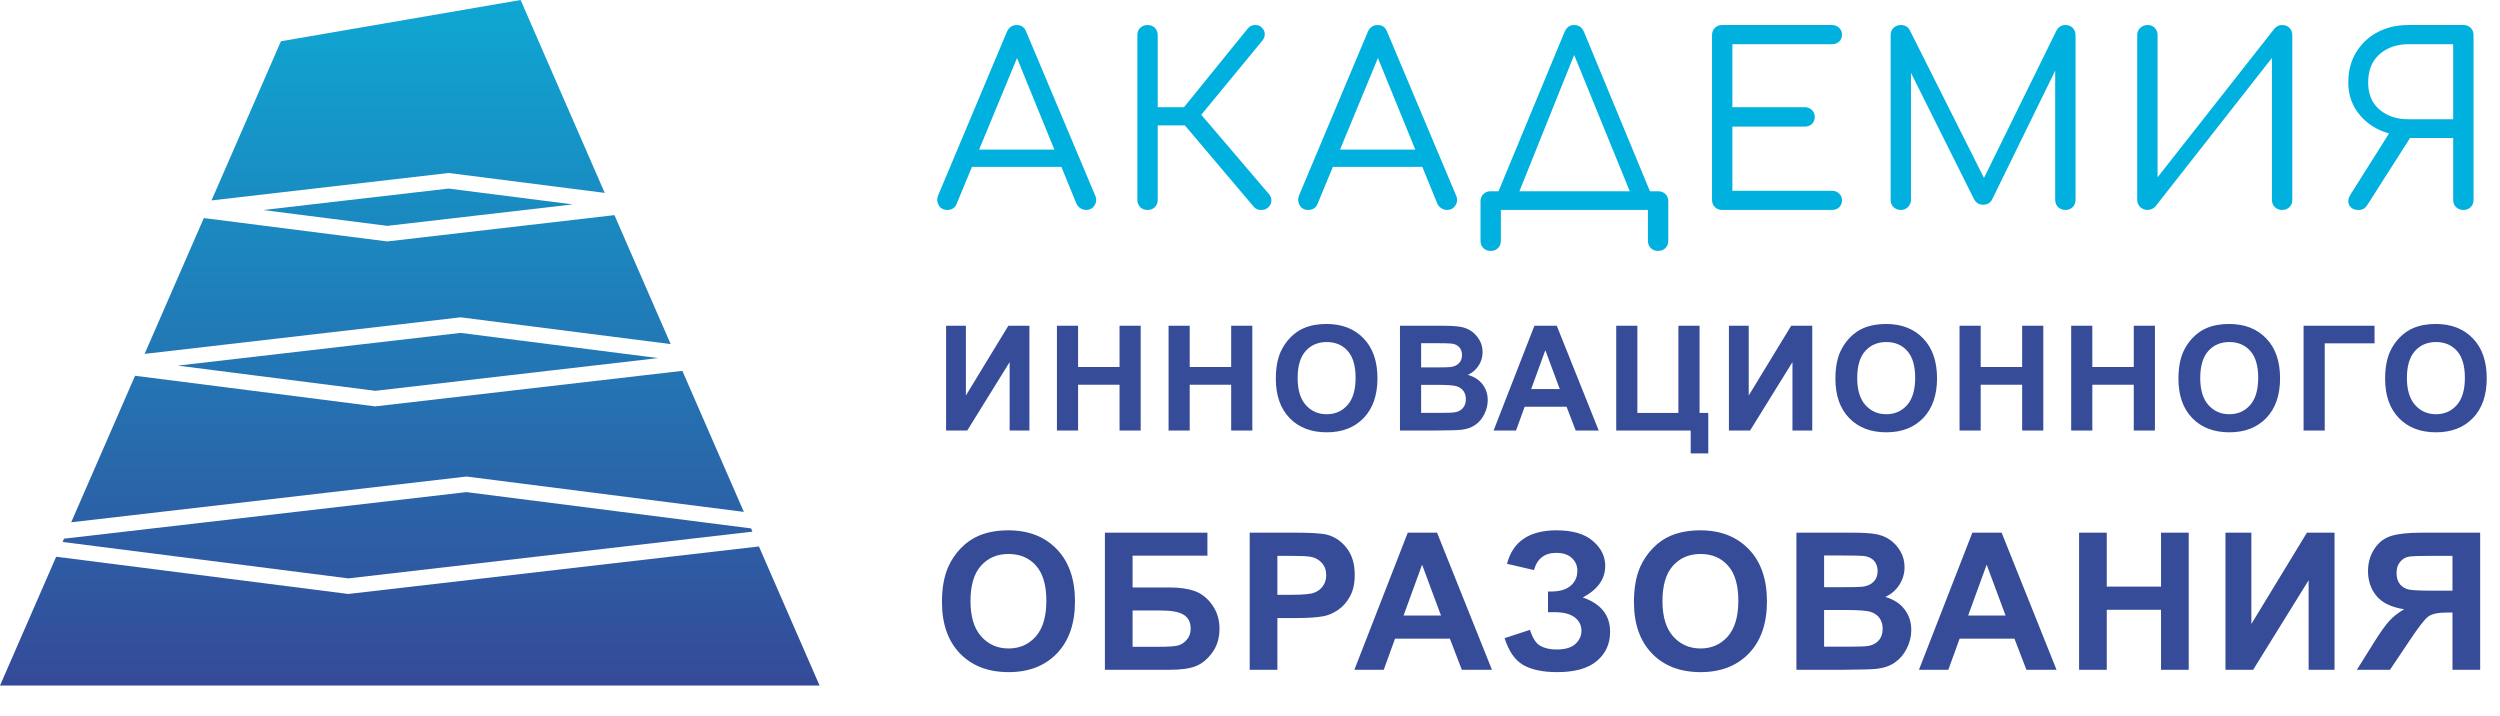<?xml version="1.0" encoding="UTF-8"?> <svg xmlns="http://www.w3.org/2000/svg" width="485" height="139" viewBox="0 0 485 139" fill="none"> <path fill-rule="evenodd" clip-rule="evenodd" d="M101 0L54.5 8L41.035 38.882L87.035 33.56L117.319 37.421L101 0ZM119.202 41.738L75.115 46.839L39.543 42.304L28.055 68.653L89.356 61.56L130.111 66.755L119.202 41.738ZM132.375 71.946L72.794 78.84L26.204 72.9L13.812 101.32L90.503 92.447L144.306 99.306L132.375 71.946ZM145.703 102.508L145.977 103.136L67.572 112.208L12.146 105.142L12.426 104.501L90.486 95.469L145.703 102.508ZM10.897 108.007L67.554 115.23L147.231 106.011L159 133H0L10.897 108.007ZM51.036 40.745L75.132 43.817L111.114 39.654L87.017 36.582L51.036 40.745ZM34.473 70.93L72.811 75.817L127.677 69.469L89.339 64.582L34.473 70.93Z" fill="url(#paint0_linear_205_37)"></path> <path d="M183.802 40.731C183.036 40.731 182.47 40.425 182.102 39.812C181.766 39.169 181.735 38.526 182.011 37.883L195.331 6.188C195.73 5.3 196.373 4.856 197.261 4.856C198.149 4.856 198.761 5.3 199.098 6.188L212.465 37.929C212.771 38.602 212.725 39.245 212.327 39.858C211.96 40.44 211.424 40.731 210.719 40.731C210.321 40.731 209.954 40.623 209.617 40.409C209.28 40.195 209.02 39.904 208.836 39.536L196.618 9.587H197.996L185.593 39.536C185.44 39.934 185.195 40.241 184.858 40.455C184.522 40.639 184.169 40.731 183.802 40.731ZM186.65 32.371L188.166 29.017H206.585L208.147 32.371H186.65ZM246.048 40.225C245.681 40.593 245.206 40.761 244.624 40.731C244.043 40.731 243.583 40.532 243.246 40.134L228.318 22.495L242.098 5.499C242.466 5.071 242.925 4.856 243.476 4.856C244.027 4.826 244.487 5.009 244.854 5.407C245.222 5.806 245.39 6.234 245.359 6.694C245.359 7.122 245.191 7.536 244.854 7.934L233.049 22.265L246.14 37.607C246.508 38.036 246.676 38.48 246.646 38.939C246.646 39.399 246.446 39.827 246.048 40.225ZM222.622 40.731C222.04 40.731 221.566 40.547 221.198 40.179C220.831 39.812 220.647 39.337 220.647 38.755V6.831C220.647 6.25 220.831 5.775 221.198 5.407C221.566 5.04 222.04 4.856 222.622 4.856C223.204 4.856 223.678 5.04 224.046 5.407C224.413 5.775 224.597 6.25 224.597 6.831V20.795H231.947V24.332H224.597V38.755C224.597 39.337 224.413 39.812 224.046 40.179C223.678 40.547 223.204 40.731 222.622 40.731ZM253.819 40.731C253.054 40.731 252.487 40.425 252.12 39.812C251.783 39.169 251.752 38.526 252.028 37.883L265.349 6.188C265.747 5.3 266.39 4.856 267.278 4.856C268.166 4.856 268.778 5.3 269.115 6.188L282.482 37.929C282.788 38.602 282.742 39.245 282.344 39.858C281.977 40.44 281.441 40.731 280.736 40.731C280.338 40.731 279.971 40.623 279.634 40.409C279.297 40.195 279.037 39.904 278.853 39.536L266.635 9.587H268.013L255.611 39.536C255.457 39.934 255.212 40.241 254.876 40.455C254.539 40.639 254.187 40.731 253.819 40.731ZM256.667 32.371L258.183 29.017H276.602L278.164 32.371H256.667ZM293.788 39.536L290.388 37.883L303.526 6.188C303.924 5.3 304.536 4.856 305.363 4.856C306.282 4.856 306.925 5.3 307.292 6.188L320.429 37.929L317.168 39.536L304.949 9.587H305.822L293.788 39.536ZM289.194 48.677C288.612 48.677 288.138 48.494 287.77 48.126C287.403 47.759 287.219 47.284 287.219 46.702V39.077C287.219 38.495 287.403 38.021 287.77 37.653C288.138 37.286 288.612 37.102 289.194 37.102H321.669C322.251 37.102 322.726 37.286 323.093 37.653C323.461 38.021 323.645 38.495 323.645 39.077V46.702C323.645 47.284 323.461 47.759 323.093 48.126C322.726 48.494 322.251 48.677 321.669 48.677C321.088 48.677 320.613 48.494 320.246 48.126C319.878 47.759 319.694 47.284 319.694 46.702V40.731H291.169V46.702C291.169 47.284 290.986 47.759 290.618 48.126C290.281 48.494 289.807 48.677 289.194 48.677ZM334.107 40.731C333.525 40.731 333.051 40.547 332.683 40.179C332.316 39.812 332.132 39.337 332.132 38.755V6.831C332.132 6.25 332.316 5.775 332.683 5.407C333.051 5.04 333.525 4.856 334.107 4.856H355.421C355.972 4.856 356.431 5.04 356.799 5.407C357.166 5.744 357.35 6.188 357.35 6.739C357.35 7.26 357.166 7.704 356.799 8.072C356.431 8.408 355.972 8.577 355.421 8.577H336.082V20.795H350.092C350.674 20.795 351.149 20.979 351.516 21.346C351.884 21.714 352.067 22.158 352.067 22.679C352.067 23.23 351.884 23.689 351.516 24.057C351.149 24.393 350.674 24.562 350.092 24.562H336.082V37.01H355.421C355.972 37.01 356.431 37.194 356.799 37.561C357.166 37.898 357.35 38.327 357.35 38.847C357.35 39.399 357.166 39.858 356.799 40.225C356.431 40.562 355.972 40.731 355.421 40.731H334.107ZM368.757 40.731C368.206 40.731 367.731 40.547 367.333 40.179C366.965 39.781 366.782 39.307 366.782 38.755V6.831C366.782 6.25 366.965 5.775 367.333 5.407C367.731 5.04 368.206 4.856 368.757 4.856C369.553 4.856 370.135 5.193 370.502 5.867L385.661 36.045H384.145L398.982 5.867C399.38 5.193 399.961 4.856 400.727 4.856C401.278 4.856 401.738 5.04 402.105 5.407C402.473 5.775 402.656 6.25 402.656 6.831V38.755C402.656 39.307 402.473 39.781 402.105 40.179C401.738 40.547 401.278 40.731 400.727 40.731C400.145 40.731 399.655 40.547 399.257 40.179C398.89 39.781 398.706 39.307 398.706 38.755V12.068L399.533 12.022L386.442 38.755C386.074 39.399 385.508 39.72 384.742 39.72C383.915 39.72 383.303 39.322 382.905 38.526L369.813 12.297L370.732 12.068V38.755C370.732 39.307 370.533 39.781 370.135 40.179C369.767 40.547 369.308 40.731 368.757 40.731ZM416.641 40.731C416.089 40.731 415.615 40.547 415.217 40.179C414.819 39.812 414.62 39.337 414.62 38.755V6.831C414.62 6.25 414.819 5.775 415.217 5.407C415.615 5.04 416.089 4.856 416.641 4.856C417.223 4.856 417.682 5.04 418.019 5.407C418.386 5.775 418.57 6.25 418.57 6.831V34.392L441.215 5.591C441.614 5.101 442.119 4.856 442.731 4.856C443.313 4.856 443.788 5.04 444.155 5.407C444.523 5.775 444.706 6.25 444.706 6.831V38.755C444.706 39.337 444.523 39.812 444.155 40.179C443.788 40.547 443.313 40.731 442.731 40.731C442.18 40.731 441.705 40.547 441.307 40.179C440.94 39.812 440.756 39.337 440.756 38.755V11.241L418.157 40.042C417.973 40.256 417.743 40.425 417.468 40.547C417.192 40.669 416.916 40.731 416.641 40.731ZM477.892 40.731C477.341 40.731 476.866 40.547 476.468 40.179C476.101 39.812 475.917 39.337 475.917 38.755V26.767H466.822V26.307C464.74 26.307 462.841 25.863 461.126 24.975C459.442 24.087 458.095 22.878 457.084 21.346C456.074 19.785 455.568 18.009 455.568 16.018C455.568 13.813 456.058 11.884 457.038 10.23C458.049 8.546 459.427 7.229 461.172 6.28C462.918 5.331 464.939 4.856 467.236 4.856H477.892C478.474 4.856 478.949 5.04 479.316 5.407C479.684 5.775 479.868 6.25 479.868 6.831V38.755C479.868 39.337 479.684 39.812 479.316 40.179C478.949 40.547 478.474 40.731 477.892 40.731ZM457.544 40.731C456.686 40.731 456.089 40.425 455.752 39.812C455.446 39.169 455.538 38.465 456.028 37.699L464.158 24.792L468.108 25.894L459.289 39.72C459.075 40.057 458.83 40.317 458.554 40.501C458.278 40.654 457.942 40.731 457.544 40.731ZM467.236 23.138H475.917V8.577H467.236C465.704 8.577 464.342 8.883 463.148 9.496C461.984 10.077 461.065 10.919 460.391 12.022C459.748 13.124 459.427 14.456 459.427 16.018C459.427 17.488 459.748 18.759 460.391 19.831C461.065 20.872 461.984 21.683 463.148 22.265C464.342 22.847 465.704 23.138 467.236 23.138Z" fill="#00B1DF"></path> <path d="M183.541 63.196H187.382V76.728L195.618 63.196H199.708V83.522H195.867V70.253L187.645 83.522H183.541V63.196ZM205.045 83.522V63.196H209.149V71.196H217.191V63.196H221.295V83.522H217.191V74.635H209.149V83.522H205.045ZM226.701 83.522V63.196H230.805V71.196H238.847V63.196H242.951V83.522H238.847V74.635H230.805V83.522H226.701ZM247.511 73.484C247.511 71.413 247.821 69.675 248.44 68.27C248.902 67.235 249.531 66.306 250.326 65.484C251.13 64.661 252.008 64.051 252.96 63.653C254.226 63.117 255.687 62.849 257.341 62.849C260.336 62.849 262.73 63.778 264.524 65.636C266.326 67.494 267.227 70.078 267.227 73.387C267.227 76.668 266.335 79.238 264.551 81.096C262.767 82.944 260.383 83.869 257.397 83.869C254.374 83.869 251.971 82.949 250.187 81.109C248.403 79.261 247.511 76.719 247.511 73.484ZM251.74 73.345C251.74 75.647 252.272 77.394 253.334 78.586C254.397 79.769 255.747 80.361 257.383 80.361C259.019 80.361 260.359 79.774 261.404 78.6C262.458 77.417 262.985 75.647 262.985 73.29C262.985 70.96 262.472 69.222 261.446 68.076C260.429 66.93 259.075 66.357 257.383 66.357C255.692 66.357 254.328 66.939 253.293 68.104C252.258 69.26 251.74 71.007 251.74 73.345ZM271.594 63.196H279.719C281.327 63.196 282.524 63.265 283.31 63.404C284.105 63.533 284.812 63.81 285.431 64.236C286.06 64.661 286.582 65.229 286.998 65.941C287.414 66.644 287.622 67.434 287.622 68.312C287.622 69.264 287.363 70.138 286.845 70.933C286.337 71.727 285.644 72.324 284.765 72.721C286.004 73.082 286.956 73.696 287.622 74.565C288.287 75.434 288.62 76.455 288.62 77.629C288.62 78.554 288.403 79.455 287.968 80.333C287.543 81.202 286.956 81.9 286.207 82.427C285.468 82.944 284.553 83.263 283.462 83.383C282.778 83.457 281.128 83.504 278.512 83.522H271.594V63.196ZM275.698 66.579V71.279H278.388C279.987 71.279 280.98 71.256 281.368 71.21C282.071 71.127 282.621 70.886 283.018 70.489C283.425 70.082 283.628 69.551 283.628 68.894C283.628 68.266 283.453 67.757 283.102 67.369C282.76 66.972 282.247 66.731 281.563 66.648C281.156 66.602 279.987 66.579 278.055 66.579H275.698ZM275.698 74.662V80.097H279.497C280.976 80.097 281.914 80.056 282.311 79.972C282.921 79.862 283.416 79.594 283.795 79.168C284.183 78.734 284.377 78.156 284.377 77.435C284.377 76.825 284.229 76.308 283.934 75.882C283.638 75.457 283.208 75.147 282.644 74.953C282.089 74.759 280.879 74.662 279.011 74.662H275.698ZM310.151 83.522H305.687L303.912 78.905H295.787L294.109 83.522H289.756L297.673 63.196H302.012L310.151 83.522ZM302.595 75.48L299.794 67.938L297.049 75.48H302.595ZM313.547 63.196H317.651V80.111H325.61V63.196H329.714V80.111H331.405V87.959H327.994V83.522H313.547V63.196ZM335.411 63.196H339.252V76.728L347.488 63.196H351.578V83.522H347.737V70.253L339.515 83.522H335.411V63.196ZM356.069 73.484C356.069 71.413 356.379 69.675 356.998 68.27C357.46 67.235 358.089 66.306 358.884 65.484C359.688 64.661 360.566 64.051 361.518 63.653C362.784 63.117 364.245 62.849 365.899 62.849C368.894 62.849 371.288 63.778 373.081 65.636C374.884 67.494 375.785 70.078 375.785 73.387C375.785 76.668 374.893 79.238 373.109 81.096C371.325 82.944 368.94 83.869 365.955 83.869C362.932 83.869 360.529 82.949 358.745 81.109C356.961 79.261 356.069 76.719 356.069 73.484ZM360.298 73.345C360.298 75.647 360.829 77.394 361.892 78.586C362.955 79.769 364.305 80.361 365.941 80.361C367.577 80.361 368.917 79.774 369.962 78.6C371.015 77.417 371.542 75.647 371.542 73.29C371.542 70.96 371.029 69.222 370.003 68.076C368.987 66.93 367.632 66.357 365.941 66.357C364.249 66.357 362.886 66.939 361.851 68.104C360.815 69.26 360.298 71.007 360.298 73.345ZM380.151 83.522V63.196H384.255V71.196H392.297V63.196H396.401V83.522H392.297V74.635H384.255V83.522H380.151ZM401.807 83.522V63.196H405.912V71.196H413.953V63.196H418.057V83.522H413.953V74.635H405.912V83.522H401.807ZM422.618 73.484C422.618 71.413 422.927 69.675 423.547 68.27C424.009 67.235 424.637 66.306 425.432 65.484C426.237 64.661 427.115 64.051 428.067 63.653C429.333 63.117 430.794 62.849 432.448 62.849C435.443 62.849 437.837 63.778 439.63 65.636C441.433 67.494 442.334 70.078 442.334 73.387C442.334 76.668 441.442 79.238 439.658 81.096C437.874 82.944 435.489 83.869 432.504 83.869C429.481 83.869 427.078 82.949 425.294 81.109C423.51 79.261 422.618 76.719 422.618 73.484ZM426.847 73.345C426.847 75.647 427.378 77.394 428.441 78.586C429.504 79.769 430.854 80.361 432.49 80.361C434.126 80.361 435.466 79.774 436.511 78.6C437.564 77.417 438.091 75.647 438.091 73.29C438.091 70.96 437.578 69.222 436.552 68.076C435.535 66.93 434.181 66.357 432.49 66.357C430.798 66.357 429.435 66.939 428.4 68.104C427.364 69.26 426.847 71.007 426.847 73.345ZM446.894 63.196H460.662V66.607H450.998V83.522H446.894V63.196ZM462.713 73.484C462.713 71.413 463.023 69.675 463.642 68.27C464.104 67.235 464.733 66.306 465.528 65.484C466.332 64.661 467.21 64.051 468.162 63.653C469.429 63.117 470.889 62.849 472.544 62.849C475.538 62.849 477.932 63.778 479.726 65.636C481.528 67.494 482.429 70.078 482.429 73.387C482.429 76.668 481.537 79.238 479.753 81.096C477.969 82.944 475.585 83.869 472.599 83.869C469.576 83.869 467.173 82.949 465.389 81.109C463.605 79.261 462.713 76.719 462.713 73.484ZM466.942 73.345C466.942 75.647 467.474 77.394 468.537 78.586C469.6 79.769 470.949 80.361 472.585 80.361C474.221 80.361 475.562 79.774 476.606 78.6C477.66 77.417 478.187 75.647 478.187 73.29C478.187 70.96 477.674 69.222 476.648 68.076C475.631 66.93 474.277 66.357 472.585 66.357C470.894 66.357 469.53 66.939 468.495 68.104C467.46 69.26 466.942 71.007 466.942 73.345Z" fill="#364C99"></path> <path d="M182.741 116.801C182.741 114.091 183.146 111.817 183.957 109.978C184.562 108.623 185.384 107.407 186.425 106.33C187.477 105.254 188.627 104.455 189.873 103.935C191.53 103.233 193.442 102.882 195.607 102.882C199.527 102.882 202.66 104.098 205.007 106.53C207.366 108.962 208.546 112.343 208.546 116.674C208.546 120.969 207.378 124.332 205.044 126.764C202.709 129.183 199.587 130.393 195.68 130.393C191.724 130.393 188.578 129.189 186.243 126.782C183.908 124.362 182.741 121.035 182.741 116.801ZM188.276 116.62C188.276 119.632 188.971 121.919 190.363 123.479C191.754 125.028 193.52 125.802 195.662 125.802C197.803 125.802 199.557 125.034 200.924 123.497C202.303 121.949 202.993 119.632 202.993 116.547C202.993 113.498 202.321 111.224 200.979 109.724C199.648 108.224 197.875 107.474 195.662 107.474C193.448 107.474 191.663 108.236 190.308 109.76C188.953 111.272 188.276 113.559 188.276 116.62ZM214.351 103.336H234.24V107.8H219.723V113.97H226.909C228.893 113.97 230.538 114.212 231.845 114.696C233.152 115.18 234.265 116.075 235.184 117.382C236.116 118.688 236.581 120.219 236.581 121.973C236.581 123.776 236.116 125.318 235.184 126.6C234.252 127.883 233.188 128.76 231.99 129.232C230.805 129.704 229.111 129.939 226.909 129.939H214.351V103.336ZM219.723 125.475H224.949C226.619 125.475 227.792 125.397 228.47 125.239C229.147 125.07 229.734 124.695 230.23 124.114C230.738 123.534 230.992 122.82 230.992 121.973C230.992 120.739 230.551 119.844 229.667 119.287C228.796 118.719 227.302 118.434 225.185 118.434H219.723V125.475ZM242.441 129.939V103.336H251.061C254.328 103.336 256.457 103.469 257.449 103.735C258.973 104.135 260.249 105.006 261.278 106.348C262.306 107.679 262.82 109.403 262.82 111.52C262.82 113.154 262.524 114.527 261.931 115.64C261.338 116.753 260.582 117.63 259.663 118.271C258.755 118.9 257.83 119.317 256.886 119.523C255.604 119.777 253.747 119.904 251.315 119.904H247.813V129.939H242.441ZM247.813 107.837V115.386H250.753C252.87 115.386 254.285 115.247 254.999 114.968C255.713 114.69 256.269 114.254 256.669 113.662C257.08 113.069 257.285 112.379 257.285 111.593C257.285 110.625 257.001 109.827 256.433 109.198C255.864 108.568 255.144 108.175 254.273 108.018C253.632 107.897 252.343 107.837 250.408 107.837H247.813ZM289.44 129.939H283.597L281.274 123.897H270.64L268.444 129.939H262.746L273.108 103.336H278.788L289.44 129.939ZM279.55 119.414L275.885 109.542L272.292 119.414H279.55ZM297.587 110.595L292.361 109.379C293.486 105.048 296.686 102.882 301.96 102.882C305.082 102.882 307.435 103.572 309.019 104.951C310.616 106.318 311.415 107.927 311.415 109.778C311.415 111.049 311.052 112.198 310.326 113.226C309.6 114.242 308.511 115.138 307.06 115.912C308.826 116.517 310.151 117.376 311.034 118.489C311.917 119.59 312.358 120.951 312.358 122.572C312.358 124.907 311.499 126.794 309.782 128.234C308.076 129.673 305.517 130.393 302.105 130.393C299.323 130.393 297.127 129.933 295.518 129.014C293.909 128.082 292.699 126.346 291.889 123.806L296.807 122.191C297.315 123.788 297.986 124.822 298.821 125.294C299.668 125.766 300.708 126.002 301.942 126.002C303.636 126.002 304.87 125.639 305.644 124.913C306.418 124.175 306.805 123.334 306.805 122.39C306.805 121.302 306.364 120.424 305.481 119.759C304.61 119.094 303.291 118.761 301.525 118.761H300.309V114.751H300.926C302.571 114.751 303.829 114.382 304.7 113.644C305.571 112.906 306.007 111.926 306.007 110.704C306.007 109.736 305.65 108.919 304.936 108.254C304.235 107.589 303.224 107.256 301.906 107.256C299.656 107.256 298.216 108.369 297.587 110.595ZM316.984 116.801C316.984 114.091 317.39 111.817 318.2 109.978C318.805 108.623 319.628 107.407 320.668 106.33C321.721 105.254 322.87 104.455 324.116 103.935C325.774 103.233 327.685 102.882 329.851 102.882C333.77 102.882 336.904 104.098 339.251 106.53C341.61 108.962 342.789 112.343 342.789 116.674C342.789 120.969 341.622 124.332 339.287 126.764C336.952 129.183 333.831 130.393 329.923 130.393C325.967 130.393 322.822 129.189 320.487 126.782C318.152 124.362 316.984 121.035 316.984 116.801ZM322.519 116.62C322.519 119.632 323.215 121.919 324.606 123.479C325.997 125.028 327.764 125.802 329.905 125.802C332.046 125.802 333.801 125.034 335.168 123.497C336.547 121.949 337.236 119.632 337.236 116.547C337.236 113.498 336.565 111.224 335.222 109.724C333.891 108.224 332.119 107.474 329.905 107.474C327.691 107.474 325.907 108.236 324.552 109.76C323.197 111.272 322.519 113.559 322.519 116.62ZM348.504 103.336H359.138C361.243 103.336 362.81 103.427 363.838 103.608C364.879 103.778 365.804 104.141 366.615 104.697C367.437 105.254 368.121 105.998 368.665 106.929C369.21 107.849 369.482 108.883 369.482 110.032C369.482 111.278 369.143 112.422 368.466 113.462C367.8 114.502 366.893 115.283 365.744 115.803C367.365 116.275 368.611 117.079 369.482 118.217C370.353 119.354 370.788 120.691 370.788 122.227C370.788 123.437 370.504 124.616 369.936 125.766C369.379 126.903 368.611 127.816 367.631 128.506C366.663 129.183 365.465 129.601 364.038 129.758C363.143 129.855 360.983 129.915 357.559 129.939H348.504V103.336ZM353.876 107.764V113.916H357.396C359.489 113.916 360.79 113.886 361.298 113.825C362.217 113.716 362.937 113.402 363.457 112.881C363.989 112.349 364.256 111.653 364.256 110.794C364.256 109.972 364.026 109.306 363.566 108.798C363.118 108.278 362.447 107.964 361.552 107.855C361.019 107.794 359.489 107.764 356.961 107.764H353.876ZM353.876 118.344V125.457H358.848C360.784 125.457 362.011 125.403 362.532 125.294C363.33 125.149 363.977 124.798 364.473 124.241C364.981 123.673 365.236 122.917 365.236 121.973C365.236 121.175 365.042 120.497 364.655 119.941C364.268 119.384 363.705 118.979 362.967 118.725C362.241 118.471 360.656 118.344 358.213 118.344H353.876ZM398.969 129.939H393.126L390.803 123.897H380.169L377.973 129.939H372.275L382.637 103.336H388.317L398.969 129.939ZM389.079 119.414L385.413 109.542L381.82 119.414H389.079ZM403.341 129.939V103.336H408.713V113.807H419.238V103.336H424.609V129.939H419.238V118.307H408.713V129.939H403.341ZM431.74 103.336H436.766V121.047L447.545 103.336H452.899V129.939H447.872V112.573L437.111 129.939H431.74V103.336ZM475.781 129.939V118.834H474.692C472.998 118.834 471.8 119.088 471.099 119.596C470.409 120.104 469.223 121.622 467.542 124.151L463.658 129.939H457.234L460.483 124.749C461.765 122.693 462.787 121.253 463.55 120.43C464.312 119.596 465.267 118.852 466.417 118.198C463.937 117.811 462.146 116.952 461.045 115.622C459.944 114.279 459.394 112.676 459.394 110.813C459.394 109.192 459.799 107.758 460.61 106.512C461.432 105.254 462.509 104.413 463.84 103.989C465.183 103.554 467.185 103.336 469.847 103.336H481.152V129.939H475.781ZM475.781 107.837H471.589C469.459 107.837 468.056 107.885 467.379 107.982C466.713 108.078 466.139 108.405 465.655 108.962C465.171 109.518 464.929 110.244 464.929 111.139C464.929 112.071 465.159 112.815 465.618 113.371C466.09 113.916 466.683 114.254 467.397 114.388C468.123 114.521 469.592 114.587 471.806 114.587H475.781V107.837Z" fill="#364C99"></path> <defs> <linearGradient id="paint0_linear_205_37" x1="79.5" y1="0" x2="79.5" y2="133" gradientUnits="userSpaceOnUse"> <stop stop-color="#0EA7D3"></stop> <stop offset="1" stop-color="#354A98"></stop> </linearGradient> </defs> </svg> 